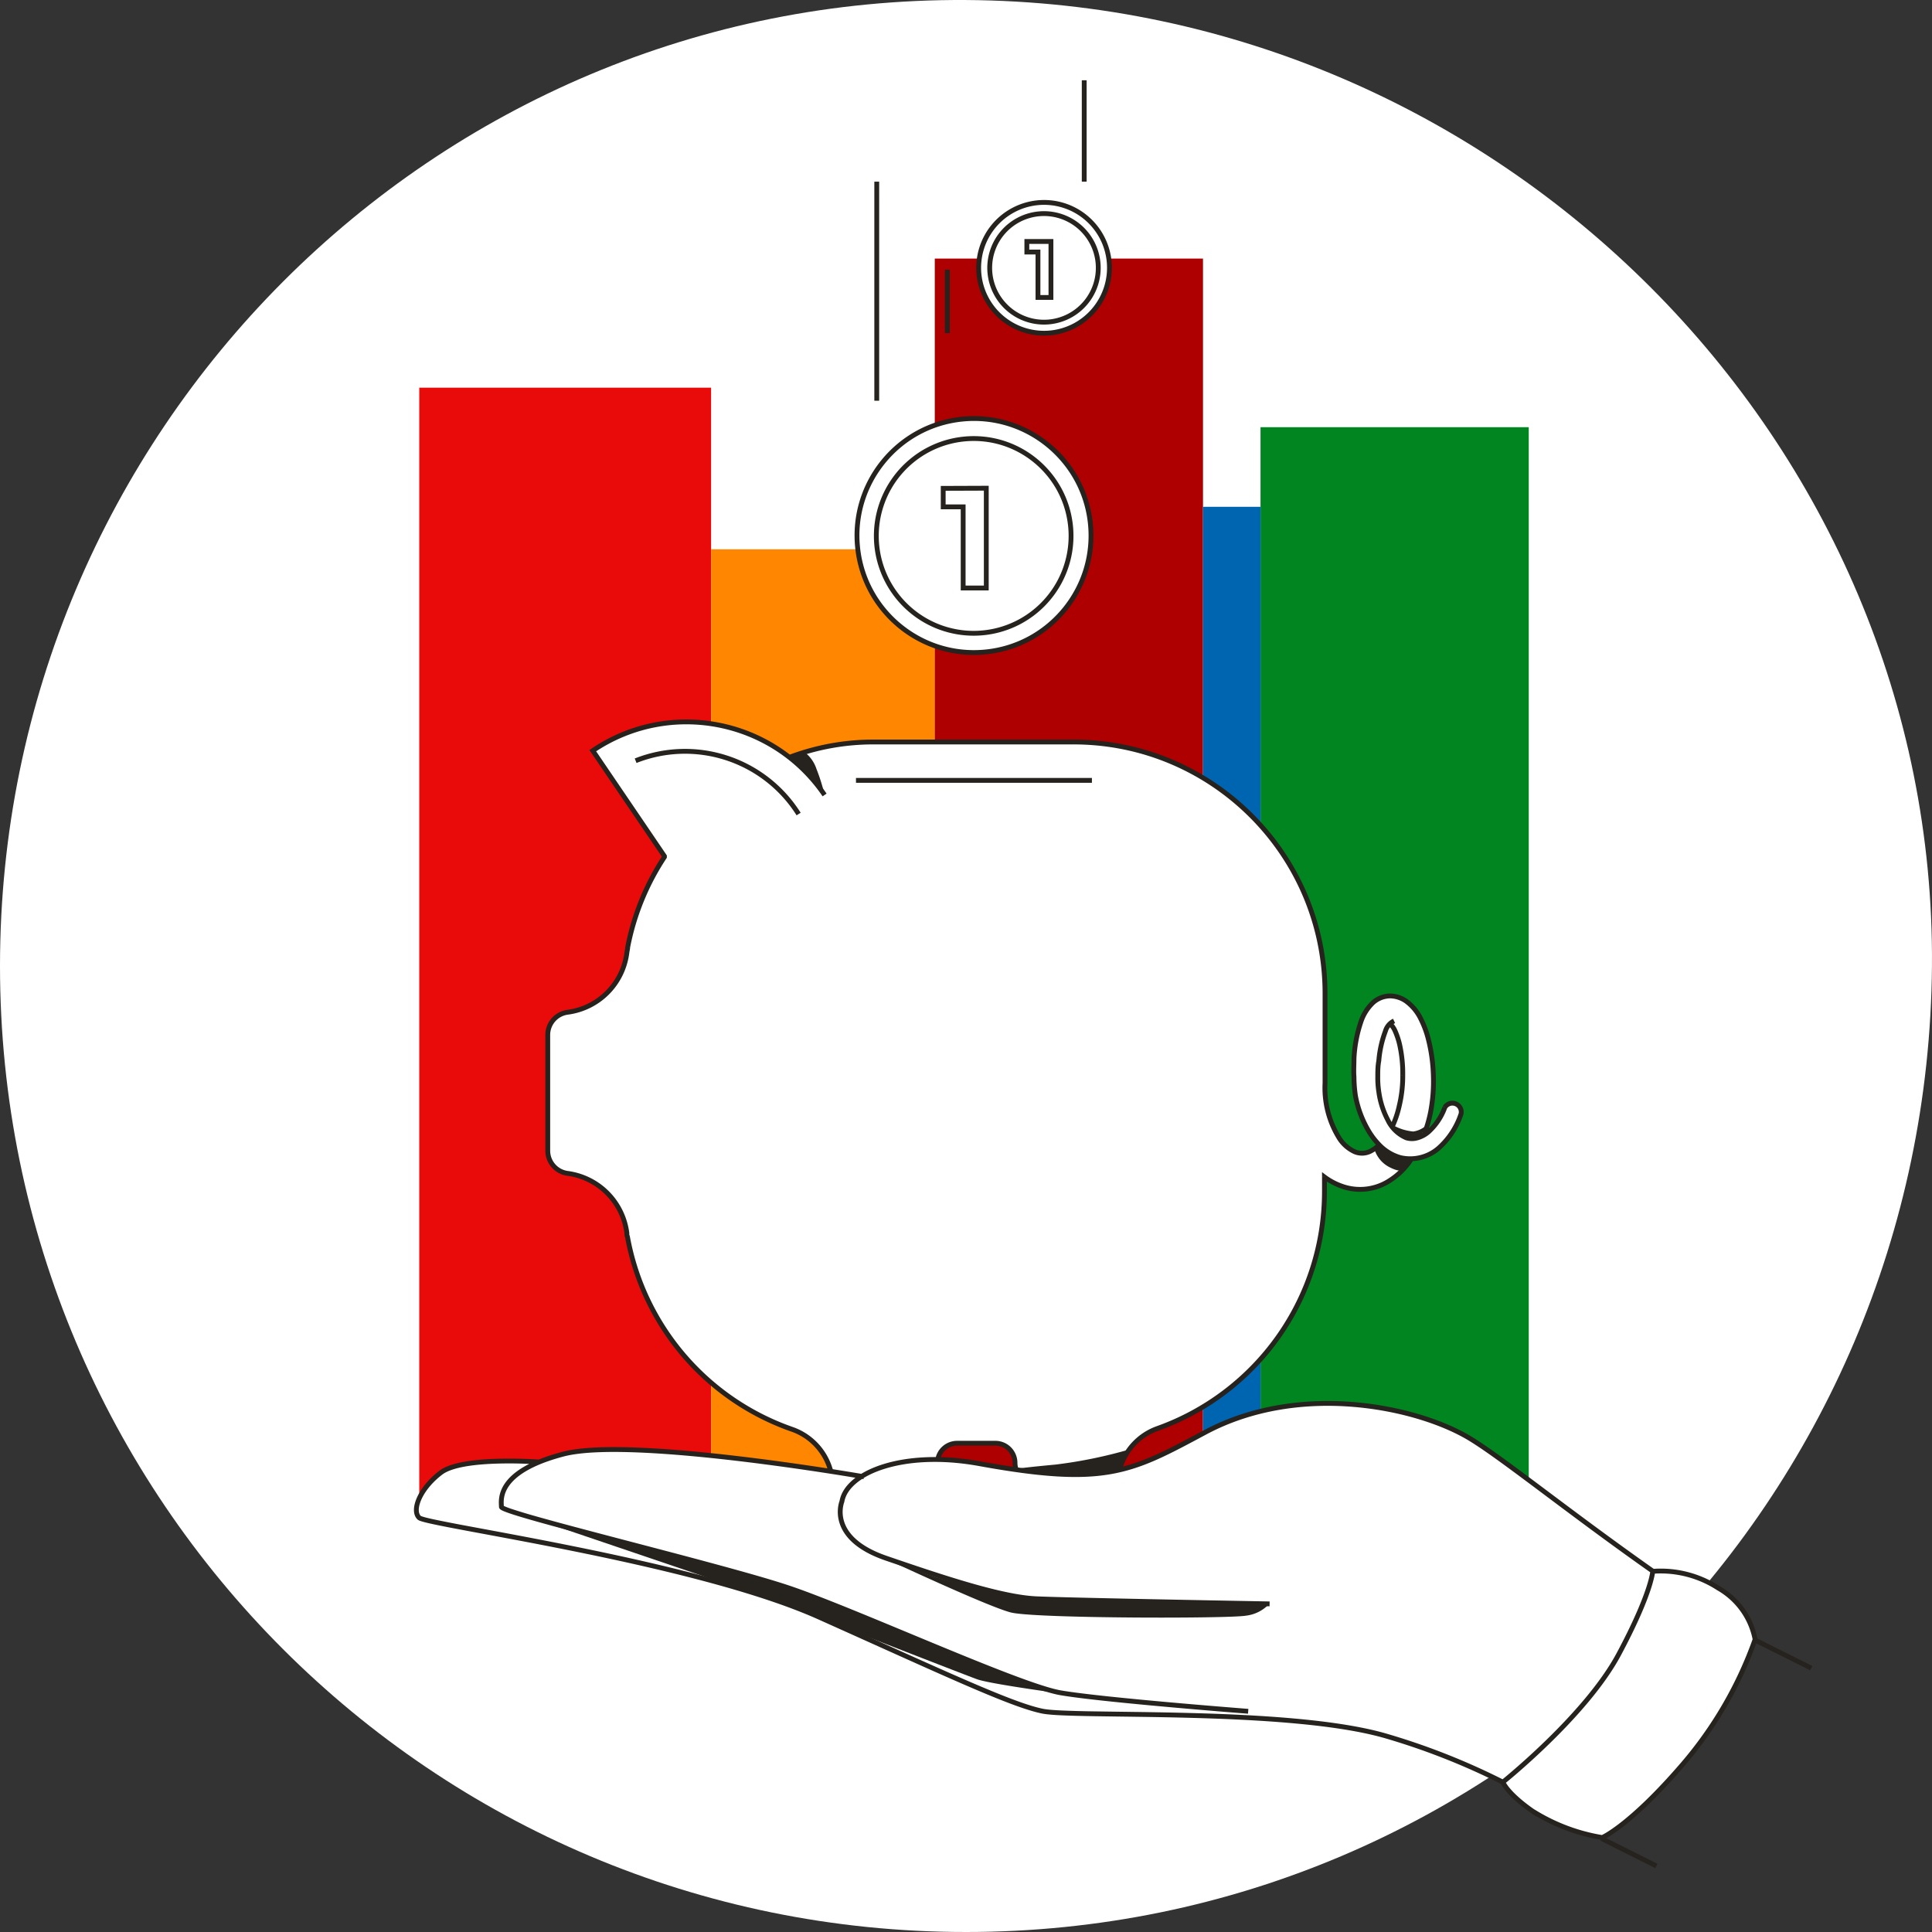<svg width="216" height="216" fill="none" xmlns="http://www.w3.org/2000/svg"><rect width="100%" height="100%" fill="#333333" stroke="none"/><path d="M215.996 108.001C215.528 167.644 167.64 216 107.998 216 48.352 216 0 167.648 0 108.001 0 48.359 48.356-.367 107.998.002c59.804.37 108.457 49.437 107.998 107.999z" fill="#fff"/><path d="M79.5 168.439V43.343H46.874v125.096H79.5z" fill="#E90A0A"/><path d="M104.518 168.43V61.412H79.501V168.43h25.017z" fill="#FF8600"/><path d="M134.497 168.43V28.911h-29.988V168.43h29.988z" fill="#AE0000"/><path d="M170.916 168.43V47.76h-29.988v120.67h29.988z" fill="#008520"/><path d="M140.928 168.43V56.659h-6.431V168.43h6.431z" fill="#0065B1"/><path d="M111.048 25.337a7.32 7.32 0 005.67 11.91 6.9 6.9 0 00.761 0 7.32 7.32 0 006.522-8.027 7.31 7.31 0 00-7.256-6.568 7.418 7.418 0 00-.772 0 7.255 7.255 0 00-4.925 2.685zm-3.502 21.525c-6.955.687-12.142 6.72-11.777 13.698.363 6.98 6.15 12.44 13.137 12.4.452.001.903-.02 1.352-.064 6.918-.732 12.056-6.746 11.696-13.694-.36-6.947-6.091-12.4-13.048-12.412a13.8 13.8 0 00-1.36.072z" fill="#fff"/><path fill-rule="evenodd" clip-rule="evenodd" d="M184.857 175.687a11.73 11.73 0 017.257 1.887c3.728 2.358 4.091 5.597 4.1 5.715a44.02 44.02 0 01-8.128 13.914c-5.814 6.749-8.853 8.11-8.98 8.164a20.707 20.707 0 01-7.483-2.767c-2.721-1.805-3.465-3.029-3.628-3.356v-.073h-.064a76.387 76.387 0 00-13.198-5.18c-7.402-2.086-20.673-2.258-29.462-2.367a76.148 76.148 0 01-8.754-.344c-2.984-.636-8.808-3.238-19.312-7.973l-.38-.173-5.27-2.367c-9.527-4.277-26.52-7.487-36.307-9.335l-1.002-.19-.569-.107c-4.297-.811-6.597-1.245-6.815-1.462a1.316 1.316 0 01-.3-1.016c.092-1.252 1.153-2.821 2.722-4.018 1.896-1.416 7.728-1.416 10.885-1.189h.055a21.517 21.517 0 012.72-.907c5.87-1.515 22.641.808 29.581 1.878l.363.054-.109-.345a6.855 6.855 0 00-4.263-4.344 28.121 28.121 0 01-18.369-21.534c-.064-.118-.064-.255-.064-.4a7.738 7.738 0 00-6.621-6.667 2.567 2.567 0 01-2.223-2.531v-12.953a2.557 2.557 0 012.223-2.53 7.665 7.665 0 006.621-6.641c.012-.099.03-.194.047-.283.023-.123.044-.234.044-.333a27.867 27.867 0 014.037-10.069l.081-.127-8.018-11.792a18.65 18.65 0 0121.897.625l.1.073h.118a26.297 26.297 0 019.406-1.668h22.241c15.531 0 28.12 12.589 28.12 28.119v10.069a10.715 10.715 0 001.488 5.995 4.239 4.239 0 001.814 1.679c.287.118.597.171.907.154.345-.016.68-.123.971-.309.252-.135.485-.306.689-.507l.164-.154-.145-.164a9.63 9.63 0 01-1.016-1.352 11.944 11.944 0 01-1.488-3.973c-.131-.7-.204-1.41-.218-2.122-.036-.422-.024-.867-.012-1.32.006-.23.012-.462.012-.694.064-1.401.321-2.786.763-4.118a5.19 5.19 0 011.423-2.222 2.958 2.958 0 011.815-.699 3.185 3.185 0 011.759.536 5.348 5.348 0 011.724 2.049c.335.665.596 1.365.78 2.087.709 2.716.812 5.557.299 8.318-.119.615-.28 1.22-.481 1.814l-.263.817.635-.581a6.875 6.875 0 001.669-2.54.995.995 0 011.297-.562.987.987 0 01.554 1.251 8.714 8.714 0 01-2.277 3.629 5.106 5.106 0 01-3.129 1.387h-.109l-.064.091a7.808 7.808 0 01-2.367 2.331 6.018 6.018 0 01-5.334.654 7.077 7.077 0 01-1.614-.799l-.355-.235v1.677a28.118 28.118 0 01-18.713 26.478 6.698 6.698 0 00-3.991 3.974l-.245.643.427-.109c2.711-.688 5.08-1.934 8.21-3.581l.643-.337.327-.172c10.44-5.579 23.611-2.922 29.616.707 1.928 1.175 4.814 3.335 8.465 6.066l.125.093.704.525c3.135 2.334 6.916 5.15 11.088 8.083l.063.055h.091zm-78.762-14.168a1.812 1.812 0 00-1.261 1.695s3.202.155 4.327.3 4.472.807 4.472.807a2.835 2.835 0 00-.844-2.34 5.5 5.5 0 00-3.22-.717 11.21 11.21 0 00-3.474.255z" fill="#fff"/><path d="M114.803 26.997v-.27h-.27v.27h.27zm0 1.18h-.27v.27h.27v-.27zm1.243 0h.27v-.27h-.27v.27zm0 5.079h-.27v.27h.27v-.27zm1.451 0v.27h.27v-.27h-.27zm0-6.259h.27v-.27h-.27v.27zM105.451 54.6l-.001-.27h-.269v.27h.27zm0 2.068h-.27v.27h.27v-.27zm2.231 0h.27v-.27h-.27v.27zm0 9.07h-.27v.27h.27v-.27zm2.586 0v.27h.27v-.27h-.27zm0-11.156h.27v-.271h-.271l.001.27zm46.18 69.01l-.264-.062-.001.006.265.056zm.381-3.356l-.27-.004v.006l.27-.002zm-.336-3.392l.264-.057v-.002l-.264.059zm-.481-1.487l-.252.098.004.008.248-.106zm3.928 8.98l.265.052v-.002l-.265-.05zm.309-4.192l-.27.009v.003l.27-.012zm-1.389-6.203l-.244.115.003.005.241-.12zm-1.723-2.059l.156-.221-.006-.004-.15.225zm-1.751-.536l.002-.27h-.009l.007.27zm-1.813.689l-.175-.207-.008.009.183.198zm-1.425 2.223l.255.086.002-.004-.257-.082zm-.771 4.127l-.27-.012v.012h.27zm0 2.005l.27-.002v-.01l-.001-.01-.269.022zm.163 2.122l-.267.041.002.009.265-.05zm2.876 5.696l-.187.196.002.002.185-.198zm2.122 1.207l-.075.26.007.001.006.002.062-.263zm4.536-1.27l-.187-.195-.003.004.19.191zm2.276-3.628l.258.083.004-.015.004-.015-.266-.053zm-3.628 2.014l.178.202.004-.003-.182-.199zm-1.252.68l-.073-.26-.005.002.078.258zm-1.234 0l-.105.249.014.005.013.005.078-.259zm-2.068-1.977l.244-.117-.004-.01-.24.127zm-1.015-3.166l.267-.036-.001-.005-.266.041zm-.118-1.669l.27.003v-.003h-.27zm.118-1.814l.265.049.002-.013.002-.015-.269-.021zm.734-3.293l.253.095.004-.012.004-.01-.261-.073zm-1.514 13.325l-.129-.238-.007.004-.006.005.142.229zm-1.924.145l-.113.245.008.003.105-.248zm-1.814-1.669l.235-.134-.003-.004-.232.138zm-1.497-5.986l.27.013v-.013h-.27zm-18.776 38.614l-.09-.255-.003.001.093.254zm18.713-28.138l.161-.216-.431-.323v.539h.27zm1.969 1.044l.09-.255-.002-.001-.088.256zm5.342-.654l-.145-.228-.003.003.148.225zM66.274 83.926l-.151-.223-.224.15.152.225.223-.152zm8.01 11.792h.27v-.083l-.047-.069-.223.152zm0 .1l.225.148.045-.067v-.081h-.27zm-4.11 10.096l-.265-.052-.004.026v.026h.27zm-.09.616l.268.034v-.002l-.268-.032zm-8.844 9.171l-.27-.001v.001h.27zm8.844 22.151h.27v-.017l-.002-.017-.268.034zm.063.4l.266-.049-.008-.042-.02-.038-.238.129zm18.369 21.534l-.09.255h.003l.087-.255zm5.615 8.073l.25.103.01-.027.006-.03-.266-.046zm60.621 26.169l.074-.259-.002-.001-.072.26zm16.898 8.645l.14-.232-.25-.152-.131.263.241.121zm7.483 2.766l-.043.267.078.012.072-.03-.107-.249zm17.091-22.15l.254.09.025-.07-.015-.072-.264.052zm-4.11-5.733l-.147.225.007.005.007.004.133-.234zm-7.338-1.879l-.021-.269-.237.019-.012.238.27.012zm-16.754 23.567l-.168-.211-.153.122.068.183.253-.094zm3.619 3.447l-.15.224.254.172.138-.276-.242-.12zM123.732 29.229a7.041 7.041 0 01-6.286 7.718l.055.537a7.58 7.58 0 006.768-8.31l-.537.055zm-6.286 7.718a7.04 7.04 0 01-7.722-6.282l-.538.055a7.582 7.582 0 008.315 6.764l-.055-.537zm-7.722-6.282a7.04 7.04 0 016.277-7.726l-.056-.537a7.582 7.582 0 00-6.759 8.318l.538-.055zm6.277-7.726a7.044 7.044 0 015.171 1.542l.34-.42a7.582 7.582 0 00-5.567-1.66l.056.538zm5.171 1.542a7.039 7.039 0 012.56 4.748l.537-.055a7.578 7.578 0 00-2.757-5.112l-.34.419zm-6.639 2.516v1.18h.54v-1.18h-.54zm.27 1.45h1.243v-.54h-1.243v.54zm.973-.27v5.079h.54v-5.08h-.54zm.27 5.349h1.451v-.54h-1.451v.54zm1.721-.27v-6.259h-.54v6.259h.54zm-.27-6.529h-2.694v.54h2.694v-.54zm-1.424-3.083a6.338 6.338 0 00-5.66 6.944l.537-.055a5.8 5.8 0 015.178-6.351l-.055-.538zm-5.66 6.944a6.338 6.338 0 006.935 5.669l-.054-.537a5.799 5.799 0 01-6.344-5.187l-.537.054zm6.935 5.669a6.338 6.338 0 005.679-6.928l-.537.053a5.798 5.798 0 01-5.196 6.338l.054.537zm5.679-6.928a6.337 6.337 0 00-2.296-4.287l-.342.418a5.798 5.798 0 012.101 3.922l.537-.053zm-2.296-4.287a6.339 6.339 0 00-4.658-1.398l.055.538a5.799 5.799 0 014.261 1.278l.342-.418zm.906 33.522c.723 7.037-4.395 13.327-11.431 14.052l.056.537c7.332-.755 12.666-7.311 11.912-14.644l-.537.055zm-11.431 14.052c-7.036.724-13.328-4.391-14.054-11.427l-.538.055c.758 7.333 7.315 12.664 14.648 11.909l-.056-.537zM96.152 61.189c-.727-7.036 4.386-13.33 11.422-14.058l-.055-.537c-7.333.76-12.662 7.318-11.905 14.65l.538-.055zm11.422-14.058c7.04-.724 13.335 4.394 14.063 11.433l.537-.055c-.758-7.336-7.319-12.67-14.655-11.915l.055.537zm-2.393 7.469v2.068h.54V54.6h-.54zm.27 2.338h2.231v-.54h-2.231v.54zm1.961-.27v9.07h.54v-9.07h-.54zm.27 9.34h2.586v-.54h-2.586v.54zm2.856-.27V54.583h-.54V65.74h.54zm-.271-11.426l-4.817.018.002.54 4.817-.018-.002-.54zm-2.512-5.496a11.156 11.156 0 00-9.58 7.891l.518.155a10.615 10.615 0 019.116-7.509l-.054-.537zm-9.58 7.891a11.157 11.157 0 003.647 11.864l.34-.42a10.614 10.614 0 01-3.469-11.289l-.517-.155zm3.647 11.864a11.154 11.154 0 0012.357 1.15l-.258-.474a10.615 10.615 0 01-11.759-1.095l-.34.419zm12.357 1.15a11.154 11.154 0 005.773-10.986l-.537.057a10.616 10.616 0 01-5.494 10.455l.258.474zm5.773-10.986c-.65-6.096-6.096-10.526-12.197-9.919l.054.537c5.805-.577 10.988 3.638 11.606 9.439l.537-.057zM95.7 87.516h26.378v-.54H95.7v.54zm60.185 38.587a11.42 11.42 0 00.827-2.454l-.529-.113a10.79 10.79 0 01-.787 2.337l.489.23zm.825-2.448c.265-1.121.396-2.268.389-3.42l-.54.003a13.97 13.97 0 01-.374 3.292l.525.125zm.389-3.414a15.131 15.131 0 00-.342-3.454l-.528.114c.237 1.094.348 2.212.33 3.331l.54.009zm-.342-3.456a8.74 8.74 0 00-.497-1.536l-.496.214c.2.464.356.947.465 1.44l.528-.118zm-.493-1.527a2.862 2.862 0 00-.661-1.001l-.379.385c.235.23.418.507.536.813l.504-.197zm3.193 11.698c.324-.832.574-1.691.748-2.567l-.53-.105a14.78 14.78 0 01-.721 2.476l.503.196zm.748-2.569c.268-1.4.373-2.828.313-4.252l-.539.022a17.968 17.968 0 01-.304 4.128l.53.102zm.313-4.25a18.733 18.733 0 00-.608-4.178l-.522.137c.35 1.327.547 2.688.591 4.058l.539-.017zm-.608-4.178a11.108 11.108 0 00-.808-2.139l-.483.242c.326.65.583 1.331.769 2.034l.522-.137zm-.805-2.132a5.57 5.57 0 00-1.812-2.165l-.312.44a5.032 5.032 0 011.635 1.955l.489-.23zm-1.818-2.169a3.473 3.473 0 00-1.899-.581l-.004.54a2.931 2.931 0 011.603.491l.3-.45zm-1.908-.581a3.213 3.213 0 00-1.981.752l.348.414a2.67 2.67 0 011.647-.626l-.014-.54zm-1.989.761a5.393 5.393 0 00-1.5 2.339l.515.164a4.875 4.875 0 011.349-2.106l-.364-.397zm-1.498 2.334a15.152 15.152 0 00-.785 4.202l.54.024c.059-1.38.315-2.744.756-4.053l-.511-.173zm-.785 4.214c0 .64-.054 1.352.001 2.027l.538-.044c-.053-.649.001-1.28.001-1.983h-.54zm0 2.006c.003.724.059 1.445.166 2.161l.535-.08a14.393 14.393 0 01-.161-2.084l-.54.003zm.168 2.171a12.303 12.303 0 001.521 4.044l.464-.277a11.76 11.76 0 01-1.454-3.866l-.531.099zm1.521 4.044c.396.66.877 1.265 1.433 1.798l.374-.39a8.077 8.077 0 01-1.344-1.686l-.463.278zm1.435 1.8a5.552 5.552 0 002.232 1.269l.151-.519a4.988 4.988 0 01-2.014-1.145l-.369.395zm2.245 1.272a5.115 5.115 0 004.788-1.341l-.38-.383a4.576 4.576 0 01-4.283 1.199l-.125.525zm4.784-1.338a9.072 9.072 0 002.348-3.74l-.514-.166a8.534 8.534 0 01-2.207 3.516l.373.39zm2.356-3.77a1.263 1.263 0 00-.778-1.42l-.196.504a.718.718 0 01.444.81l.53.106zm-.778-1.42a1.262 1.262 0 00-1.533.519l.462.281a.72.72 0 01.875-.296l.196-.504zm-1.556.568a6.527 6.527 0 01-1.742 2.613l.364.399a7.061 7.061 0 001.886-2.829l-.508-.183zm-1.738 2.61a2.954 2.954 0 01-1.147.623l.146.52a3.468 3.468 0 001.357-.738l-.356-.405zm-1.152.625a1.844 1.844 0 01-1.076 0l-.158.517c.454.137.938.137 1.392 0l-.158-.517zm-1.05.01a3.768 3.768 0 01-1.93-1.846l-.487.233a4.31 4.31 0 002.206 2.11l.211-.497zm-1.934-1.856c-.509-.958-.843-2-.988-3.075l-.535.072a9.742 9.742 0 001.045 3.256l.478-.253zm-.989-3.08a10.168 10.168 0 01-.114-1.625l-.54-.006c-.006.573.034 1.146.121 1.712l.533-.081zm-.114-1.628c0-.593 0-1.167.113-1.765l-.53-.1c-.124.655-.123 1.278-.123 1.865h.54zm.117-1.793c.088-1.101.33-2.185.718-3.219l-.505-.19a12.459 12.459 0 00-.751 3.366l.538.043zm.726-3.241c.12-.432.421-.79.826-.981l-.232-.488a2.082 2.082 0 00-1.115 1.324l.521.145zm-1.121 12.407c-.226.244-.49.449-.783.607l.257.476c.345-.187.657-.429.923-.717l-.397-.366zm-.796.616a1.826 1.826 0 01-1.675.126l-.212.496a2.364 2.364 0 002.171-.163l-.284-.459zm-1.667.129a3.786 3.786 0 01-1.694-1.558l-.469.268a4.325 4.325 0 001.935 1.78l.228-.49zm-1.697-1.562a10.363 10.363 0 01-1.459-5.835l-.539-.027a10.902 10.902 0 001.535 6.139l.463-.277zm-1.459-5.848v-10.033h-.54v10.033h.54zm0-10.033c0-15.68-12.709-28.39-28.389-28.39v.54c15.381 0 27.849 12.47 27.849 27.85h.54zm-28.389-28.39H97.795v.54h22.224v-.54zm-22.222 0c-3.282-.02-6.54.564-9.612 1.723l.19.505a26.232 26.232 0 019.42-1.687l.002-.54zm27.6 81.713l.227-.609-.506-.188-.227.608.506.189zm.227-.609a6.45 6.45 0 013.831-3.813l-.186-.508a6.992 6.992 0 00-4.151 4.133l.506.188zm3.829-3.812a28.392 28.392 0 0018.892-26.733h-.54a27.85 27.85 0 01-18.533 26.223l.181.51zm18.892-26.733v-1.66h-.54v1.66h.54zm-.432-1.444c.621.464 1.31.829 2.042 1.082l.177-.51a6.999 6.999 0 01-1.896-1.004l-.323.432zm2.041 1.082c1.864.66 3.93.407 5.581-.683l-.297-.45a5.773 5.773 0 01-5.104.624l-.18.509zm5.578-.68a8.29 8.29 0 002.494-2.485l-.454-.293a7.74 7.74 0 01-2.331 2.322l.291.456zm-41.648 32.056a1.932 1.932 0 01-.135-.708l-.54.001c0 .309.059.617.173.905l.502-.198zm-.135-.708a2.465 2.465 0 00-2.466-2.465v.54c1.064 0 1.926.862 1.926 1.925h.54zm-2.466-2.465h-4.272v.54h4.272v-.54zm-4.272 0a2.473 2.473 0 00-2.443 2.087l.533.084a1.934 1.934 0 011.91-1.631v-.54zM92.413 88.726c-5.88-8.636-17.64-10.884-26.29-5.023l.302.446c8.404-5.693 19.83-3.51 25.542 4.882l.446-.305zm-26.362-4.648l8.01 11.792.446-.303-8.01-11.793-.446.304zm7.963 11.64v.1h.54v-.1h-.54zm.044-.049a28.207 28.207 0 00-4.149 10.193l.53.103a27.666 27.666 0 014.07-9.999l-.45-.297zm-4.153 10.245c0 .057-.011.13-.03.235a4.43 4.43 0 00-.06.351l.537.062c.012-.106.032-.205.053-.314.019-.102.04-.22.04-.334h-.54zm-.089.582a7.412 7.412 0 01-6.389 6.406l.07.536a7.953 7.953 0 006.855-6.874l-.536-.068zm-6.389 6.406a2.83 2.83 0 00-2.457 2.798l.54.001a2.287 2.287 0 011.987-2.263l-.07-.536zm-2.457 2.799v12.953h.54v-12.953h-.54zm0 12.953a2.829 2.829 0 002.457 2.799l.07-.535a2.289 2.289 0 01-1.987-2.264h-.54zm2.457 2.799a7.448 7.448 0 016.39 6.433l.535-.068a7.99 7.99 0 00-6.854-6.9l-.071.535zm6.387 6.399c0 .13-.006.338.096.527l.475-.256c-.025-.047-.031-.111-.031-.271h-.54zm.068.447a28.392 28.392 0 0018.545 21.742l.178-.511a27.847 27.847 0 01-18.192-21.327l-.531.096zm18.547 21.742a6.513 6.513 0 014.11 4.233l.517-.16a7.058 7.058 0 00-4.453-4.584l-.174.511zm4.113 4.24c.037.108.08.216.13.319l.487-.231a2.588 2.588 0 01-.106-.262l-.511.174zm-3.027-73.414a15.28 15.28 0 00-18.55-6.067l.198.502a14.742 14.742 0 0117.896 5.852l.456-.287zm95.434 84.572c-4.727-3.327-8.903-6.465-12.364-9.056-3.455-2.588-6.209-4.638-8.078-5.776l-.281.461c1.841 1.121 4.57 3.152 8.036 5.747 3.46 2.59 7.643 5.734 12.377 9.066l.31-.442zm-20.442-14.832c-2.931-1.785-7.712-3.396-13.096-3.848-5.387-.452-11.401.254-16.788 3.133l.255.476c5.271-2.818 11.176-3.517 16.488-3.071 5.315.446 10.012 2.037 12.86 3.771l.281-.461zm-29.884-.715c-4.164 2.228-6.904 3.723-10.36 4.357-3.456.634-7.65.408-14.709-.874l-.097.531c7.074 1.285 11.347 1.527 14.903.874 3.556-.652 6.372-2.194 10.518-4.412l-.255-.476zm-25.069 3.483c-4.293-.782-8.041-.538-10.8.321-2.734.852-4.58 2.341-4.89 4.116l.533.093c.253-1.464 1.836-2.859 4.518-3.694 2.66-.828 6.319-1.074 10.542-.305l.097-.531zm-15.423 4.484l-.25-.104v.002l-.002.004-.004.012a2.104 2.104 0 00-.063.19c-.037.127-.08.308-.11.532a4.114 4.114 0 00.152 1.765c.437 1.408 1.752 3.046 5.124 4.203l.175-.51c-3.26-1.12-4.412-2.656-4.783-3.854a3.558 3.558 0 01-.04-1.986c.015-.052.029-.092.038-.117l.01-.028.002-.006-.249-.103zm4.847 6.604c3.315 1.139 6.563 2.232 9.461 3.062 2.894.828 5.457 1.4 7.396 1.489l.024-.54c-1.872-.085-4.384-.641-7.271-1.468-2.883-.826-6.119-1.915-9.435-3.053l-.175.51zm16.857 4.551c1.909.086 8.437.229 14.483.35 3.024.061 5.93.116 8.079.156l2.576.048.714.013.187.003.048.001h.016l.006-.27.004-.27h-.016l-.048-.001a17.704 17.704 0 00-.187-.003l-.714-.013-2.576-.048c-2.15-.04-5.054-.095-8.078-.156-6.051-.121-12.57-.264-14.47-.35l-.024.54zm-19.246-13.913l.046-.266-.005-.001a.05.05 0 01-.014-.003c-.013-.001-.031-.005-.056-.009l-.22-.037a287.639 287.639 0 00-3.892-.628c-2.56-.394-6.051-.899-9.782-1.341-3.73-.443-7.701-.822-11.22-.965-3.508-.144-6.597-.054-8.542.459l.137.522c1.86-.49 4.875-.585 8.384-.442 3.498.143 7.455.521 11.178.962 3.722.442 7.207.945 9.762 1.339 1.277.196 2.322.365 3.048.485l.837.14c.096.018.169.029.218.038l.056.01.014.002a.006.006 0 00.003.001l.048-.266zm-33.685-2.791c-3.835 1.009-5.635 2.333-6.465 3.547-.833 1.221-.649 2.295-.649 2.618h.54c0-.384-.164-1.26.555-2.313.725-1.061 2.38-2.336 6.156-3.33l-.137-.522zm-7.114 6.165c0 .108.057.182.086.216a.568.568 0 00.104.089c.066.045.152.089.248.132.195.088.474.192.821.309.696.235 1.695.532 2.911.875 2.434.688 5.755 1.564 9.307 2.496 7.111 1.866 15.138 3.953 18.863 5.21l.173-.512c-3.749-1.264-11.8-3.358-18.899-5.221-3.553-.932-6.87-1.806-9.297-2.492a66.087 66.087 0 01-2.885-.868 9.237 9.237 0 01-.772-.289 1.166 1.166 0 01-.167-.087c-.014-.01-.011-.01-.002.001.005.006.05.056.05.141h-.54zm32.34 9.327c3.726 1.257 10.129 3.973 16.199 6.484 3.031 1.254 5.978 2.456 8.458 3.396 2.473.937 4.505 1.622 5.698 1.832l.093-.532c-1.134-.199-3.12-.865-5.6-1.805-2.471-.936-5.412-2.136-8.443-3.39-6.055-2.505-12.484-5.232-16.232-6.497l-.173.512zm30.355 11.712c2.34.41 7.608.93 12.276 1.347a750.108 750.108 0 008.054.677l.528.041c.06.006.107.009.137.011a.337.337 0 00.044.004h.004l.021-.269.02-.269h-.002l-.009-.001-.035-.003-.138-.011-.527-.041a841.188 841.188 0 01-8.049-.676c-4.677-.418-9.918-.936-12.231-1.342l-.093.532zM60.179 163.45l.02-.269h-.007l-.019-.002-.072-.005-.276-.018a52.12 52.12 0 00-4.199-.065c-1.217.035-2.517.127-3.668.326-1.14.198-2.175.509-2.828 1.007l.327.429c.544-.414 1.468-.707 2.594-.904 1.115-.193 2.386-.284 3.59-.318a47.789 47.789 0 013.163.019c.415.015.754.032.99.046l.27.017.071.005.018.001h.005l.02-.269zm-11.05.974c-1.227.935-2.077 2.026-2.512 3.004-.217.489-.336.96-.337 1.377-.002.417.115.801.395 1.071l.375-.388c-.142-.138-.231-.361-.23-.681 0-.321.094-.718.29-1.16.393-.883 1.18-1.906 2.347-2.794l-.327-.429zm-2.454 5.452a.78.78 0 00.252.143c.093.037.21.074.348.112.276.079.653.167 1.115.267.926.201 2.217.448 3.781.741 3.13.586 7.368 1.357 12.02 2.299 9.311 1.886 20.25 4.455 27.272 7.602l.22-.493c-7.084-3.175-18.078-5.754-27.385-7.639-4.657-.943-8.9-1.715-12.028-2.3a154.81 154.81 0 01-3.766-.738c-.46-.099-.822-.185-1.082-.258a3.622 3.622 0 01-.3-.096c-.082-.033-.089-.045-.072-.028l-.375.388zm44.788 11.164c7.05 3.16 12.412 5.606 16.451 7.353 4.031 1.745 6.77 2.804 8.567 3.178l.11-.529c-1.733-.36-4.422-1.396-8.463-3.145-4.035-1.745-9.39-4.187-16.445-7.35l-.22.493zm25.018 10.531c.465.097 1.242.16 2.246.206 1.011.046 2.272.075 3.717.098 2.892.048 6.523.074 10.39.174 7.743.202 16.38.699 21.844 2.239l.146-.52c-5.538-1.561-14.244-2.058-21.977-2.258-3.87-.101-7.509-.127-10.395-.175a130.679 130.679 0 01-3.7-.098c-1.008-.046-1.744-.108-2.161-.195l-.11.529zm38.195 2.716a76.486 76.486 0 0113.225 5.198l.243-.482a76.9 76.9 0 00-13.318-5.234l-.15.518zm16.834 8.616a21.224 21.224 0 007.58 2.803l.088-.533a20.637 20.637 0 01-7.388-2.732l-.28.462zm7.623 2.536l.107.249.001-.001.003-.001.009-.005.032-.014c.027-.013.065-.031.117-.058.101-.052.25-.133.445-.252.392-.235.97-.621 1.733-1.219 1.523-1.198 3.781-3.251 6.739-6.686l-.41-.353c-2.938 3.414-5.171 5.441-6.663 6.614-.746.586-1.307.959-1.678 1.183a7.241 7.241 0 01-.513.282l-.022.011-.005.002.105.248zm9.186-7.987a44.308 44.308 0 008.159-14.073l-.509-.181a43.75 43.75 0 01-8.06 13.901l.41.353zm8.169-14.215a8.675 8.675 0 00-4.241-5.916l-.266.469a8.142 8.142 0 013.977 5.549l.53-.102zm-4.226-5.908a12.07 12.07 0 00-7.507-1.921l.041.539a11.525 11.525 0 017.171 1.834l.295-.452zm-7.486-1.652l-.27-.012v-.002.003l-.001.016-.009.076a4.162 4.162 0 01-.061.345c-.065.319-.192.822-.433 1.541-.483 1.439-1.424 3.74-3.256 7.167l.476.255c1.843-3.448 2.798-5.777 3.292-7.25.247-.737.379-1.26.451-1.603.035-.172.055-.298.066-.384l.012-.098.002-.027.001-.009v-.003l-.27-.015zm-4.03 9.134c-1.816 3.401-5.032 6.953-7.809 9.665a82.159 82.159 0 01-4.681 4.228 52.456 52.456 0 01-.377.308l-.019.016-.005.003-.001.002.168.211.169.21.001-.001c.002 0 .004-.002.006-.004l.02-.016.079-.065.304-.249a65.36 65.36 0 001.107-.939 83.162 83.162 0 003.606-3.317c2.786-2.721 6.052-6.321 7.908-9.797l-.476-.255zm-12.724 14.433l-.253.094.001.001v.003l.003.006.007.017a2.224 2.224 0 00.138.26c.103.173.272.419.539.729.533.62 1.457 1.497 3.034 2.561l.301-.448c-1.543-1.042-2.429-1.888-2.926-2.465a4.94 4.94 0 01-.486-.655 1.96 1.96 0 01-.103-.193l-.003-.007.001.001s0 .002-.253.096zm3.861 3.567l.009-.018-.483-.241-.009.018.483.241zm-74.131-182.5v24.492h.54V20.312h-.54zm7.892 9.843v7.093h.54v-7.093h-.54zm15.303-21.18v11.338h.54V8.973h-.54zm75.301 174.701l6.132 3.066.241-.483-6.132-3.067-.241.484zm-17.316 22.114l6.132 3.067.241-.484-6.132-3.066-.241.483z" fill="#26221E"/><path d="M154.19 128.002l-.534.462a3.35 3.35 0 001.732 2.05c1.424.717 1.569.145 1.569.145l.726-1.089a5.942 5.942 0 01-2.132-.534c-.475-.316-.93-.662-1.361-1.034zm3.819-1.497a5.611 5.611 0 01-2.34-.753s.78 1.478 1.488 1.469c.55-.025 1.098-.082 1.641-.172l.772-1.333c-.423.422-.97.698-1.561.789zM92.19 88.879c-.229-.99-.532-1.96-.906-2.903a3.876 3.876 0 00-1.243-1.814l-1.815.562s.862.717 1.652 1.46a29.843 29.843 0 012.313 2.695zm6.088 85.048s12.054 5.669 14.74 6.349c2.684.681 24.49.699 26.305.354a4.223 4.223 0 002.576-1.306s-22.75-.172-26.741-.607a64.119 64.119 0 01-16.88-4.79zm-7.43 4.599c-4.617-1.588-19.674-5.56-19.674-5.56l-13.97-4.01 28.91 9.797s21.498 8.408 23.121 8.989c1.243.444 6.894 1.252 9.524 1.614a25.615 25.615 0 01-5.125-1.605c-4.063-1.742-18.187-7.62-22.786-9.225zm29.253 10.985l-1.341-.182c.442.09.891.151 1.341.182zm5.045-25.181l1.143-2.286a52.068 52.068 0 01-8.273 1.697c-3.791.353-4.381.48-4.381.48s1.025.572 5.442.645c4.418.072 6.069-.536 6.069-.536z" fill="#26221E"/></svg>